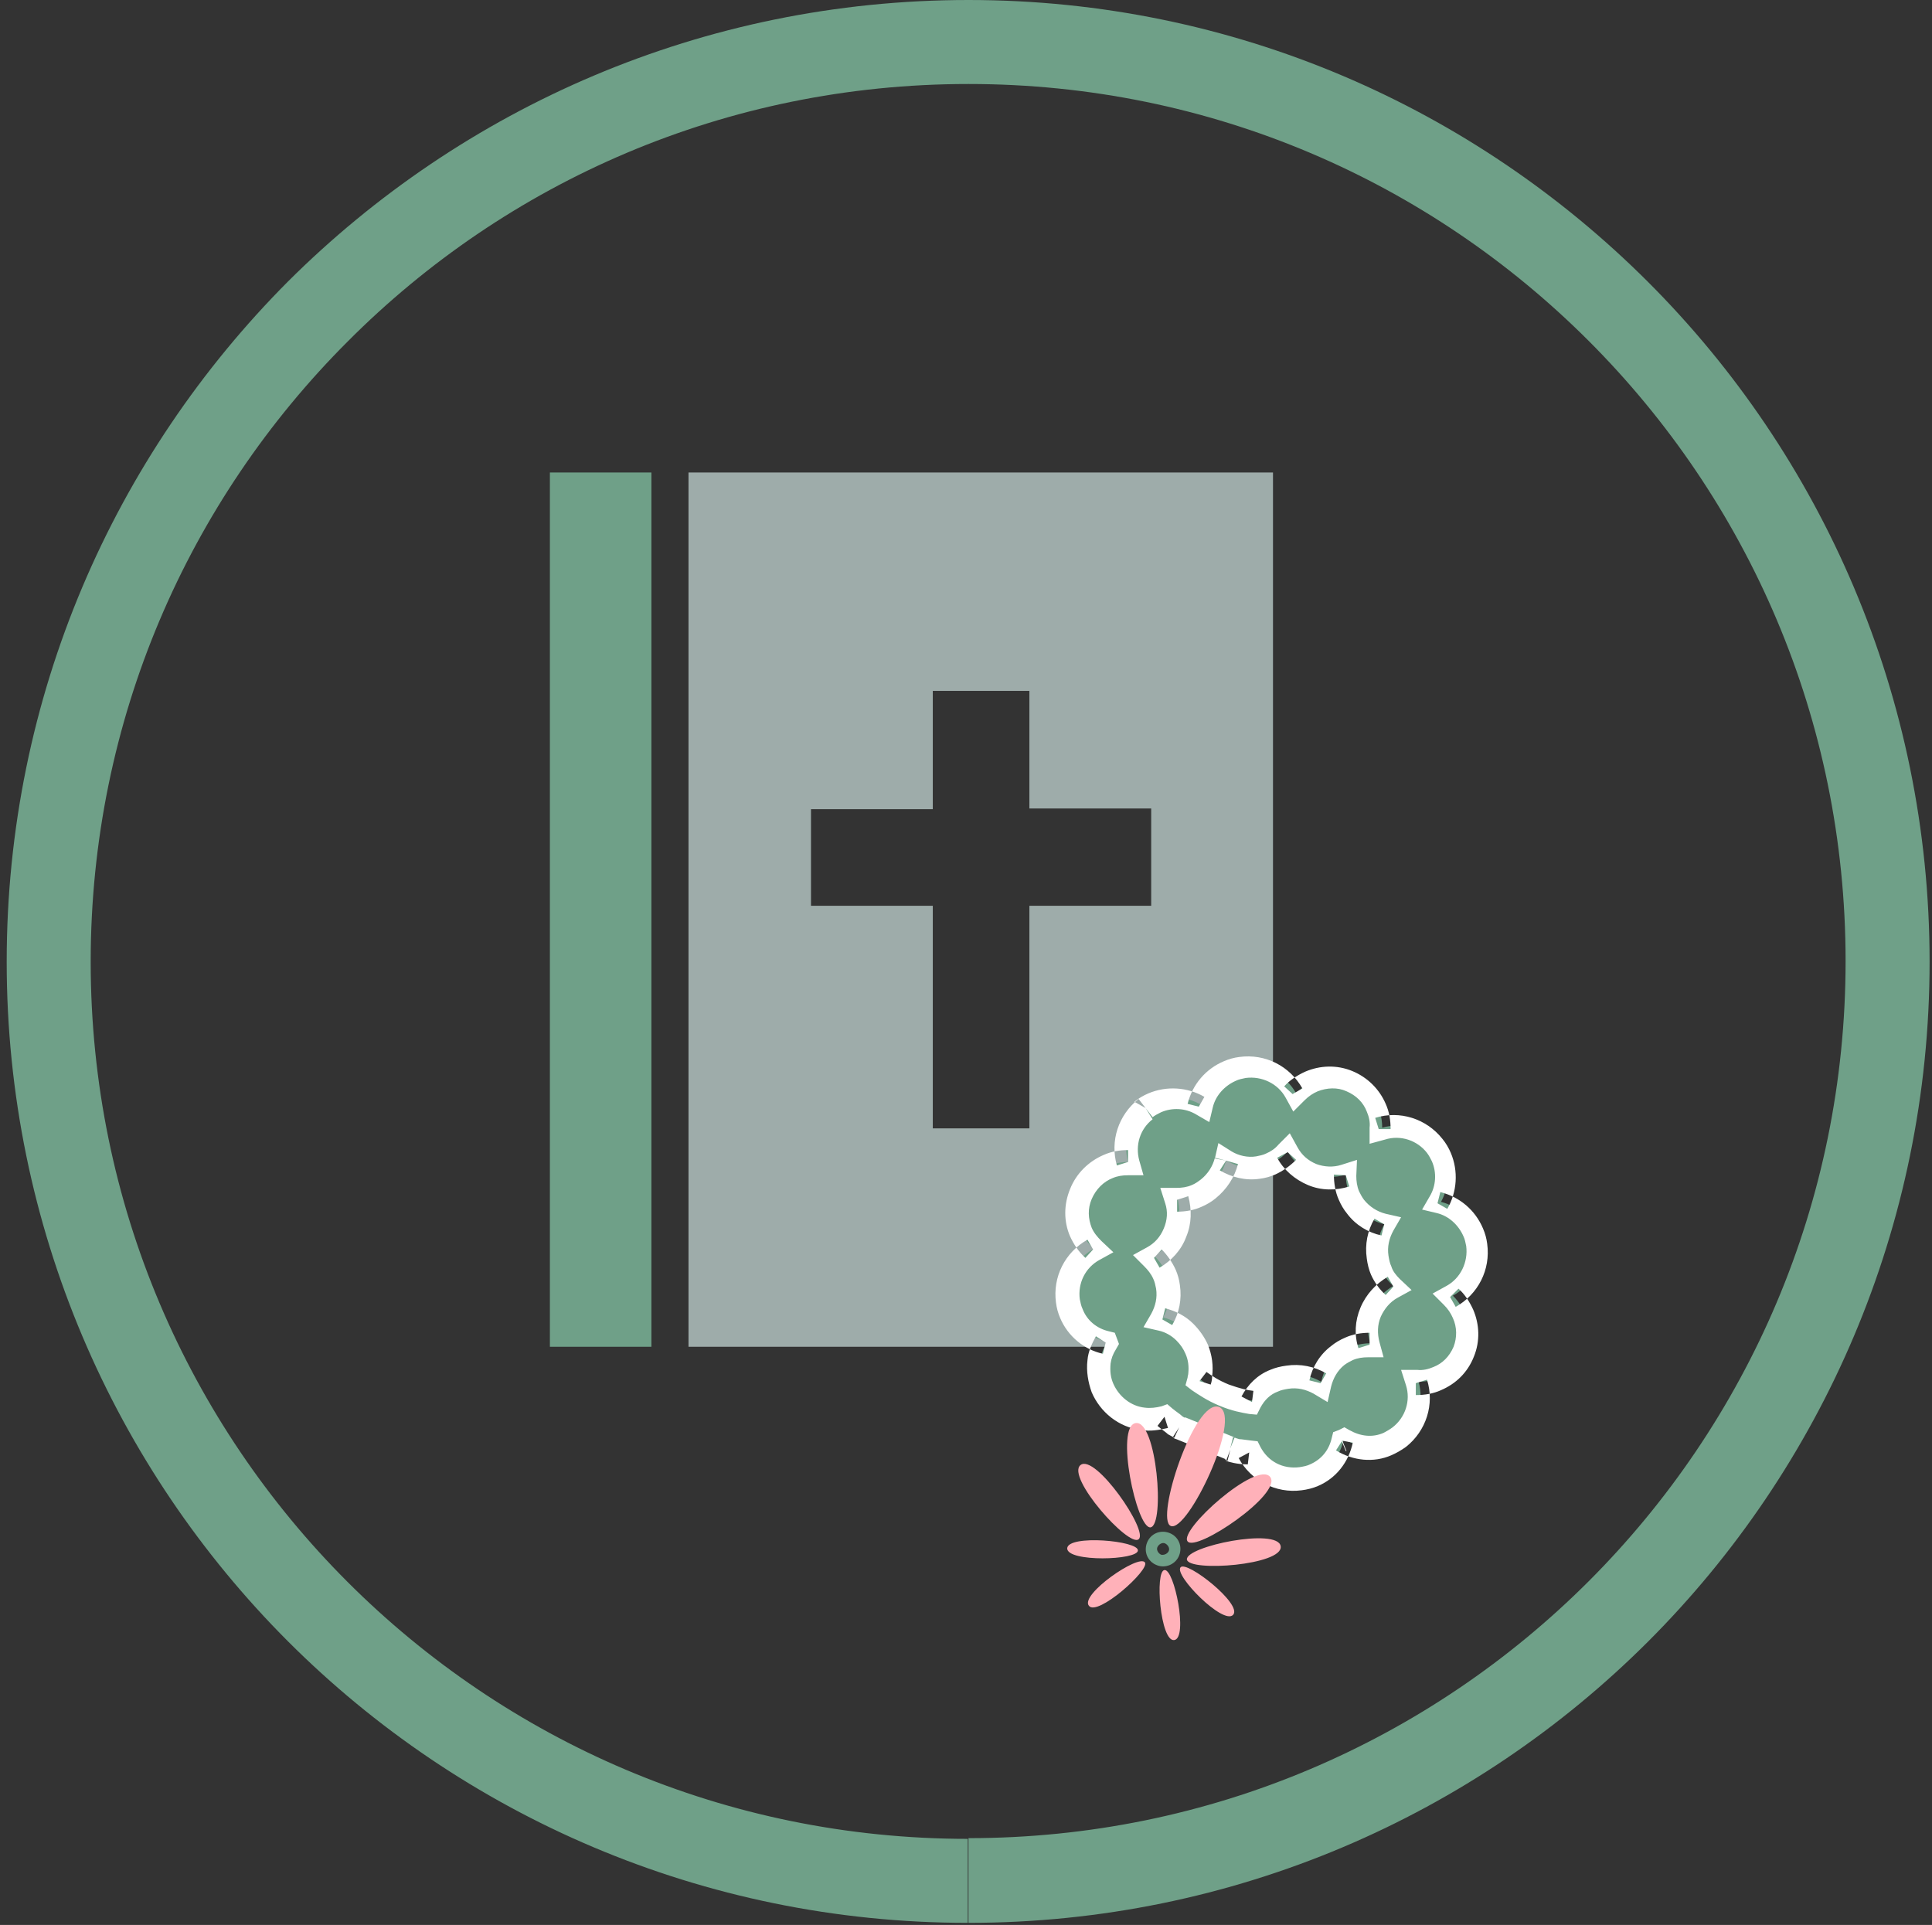 <?xml version="1.0" encoding="utf-8"?>
<!-- Generator: Adobe Illustrator 25.0.0, SVG Export Plug-In . SVG Version: 6.00 Build 0)  -->
<svg version="1.1" id="Layer_1" xmlns="http://www.w3.org/2000/svg" xmlns:xlink="http://www.w3.org/1999/xlink" x="0px" y="0px"
	 viewBox="0 0 276 275" style="enable-background:new 0 0 276 275;" xml:space="preserve">
<rect x="0" y="0" width="276" height="275" fill="#333333" stroke="none"/>
<style type="text/css">
	.st0{fill-rule:evenodd;clip-rule:evenodd;fill:#6FA088;}
	.st1{fill-rule:evenodd;clip-rule:evenodd;fill:#9EACAA;}
	.st2{fill-rule:evenodd;clip-rule:evenodd;fill:#FFFFFF;}
	.st3{fill-rule:evenodd;clip-rule:evenodd;fill:#FFB1B9;}
</style>
<g transform="translate(.956)">
	<path class="st0" d="M137.4,268.7v6c37.9,0,72.3-15.4,97.1-40.2c24.8-24.8,40.2-59.2,40.2-97.1c0-37.9-15.4-72.3-40.2-97.1
		C209.6,15.4,175.3,0,137.4,0C99.4,0,65.1,15.4,40.2,40.2C15.4,65.1,0,99.4,0,137.4c0,37.9,15.4,72.3,40.2,97.1
		c24.8,24.8,59.2,40.2,97.1,40.2v-12c-34.6,0-65.9-14-88.6-36.7C26,203.3,12,172,12,137.4c0-34.6,14-65.9,36.7-88.6
		C71.4,26,102.7,12,137.4,12s65.9,14,88.6,36.7c22.7,22.7,36.7,54,36.7,88.6c0,34.6-14,65.9-36.7,88.6c-22.7,22.7-54,36.7-88.6,36.7
		V268.7"/>
	<polygon class="st0" points="77.6,192.4 92.1,192.4 92.1,67.5 77.6,67.5 	"/>
	<path class="st1" d="M97.4,192.4h83.5V67.5H97.4V192.4z M163.5,129.4h-17.4v31.8h-13.8v-31.8h-17.4v-13.8h17.4V98.7h13.8v16.8h17.4
		V129.4L163.5,129.4z"/>
	<path class="st0" d="M162.7,158.3c-2.3,1.8-3.3,4.9-2.5,7.7c-2.9,0-5.6,1.8-6.7,4.5c-1.2,2.8-0.5,5.8,1.8,7.9
		c-2.6,1.4-4.1,4.3-3.6,7.3c0.4,3,2.6,5.3,5.5,6l0,0c-0.5,0.9-0.9,1.8-1,2.8c-0.5,4,2.3,7.6,6.3,8.1c1,0.1,2.1,0,3.1-0.3
		c1.4,1.1,1.7,1.3,2.1,1.5l0.1,0.1l0.2,0.1l6.9,2.8l0.1,0.1l0.1,0c0.5,0.2,0.9,0.3,2.7,0.5c1.4,2.6,4.3,4.1,7.3,3.7
		c3.1-0.4,5.3-2.5,5.9-5.5l0.1,0c2.6,1.6,5.7,1.5,8.1-0.4c2.4-1.9,3.3-5,2.5-7.8c3,0,5.6-1.7,6.7-4.4c1.1-2.7,0.3-5.8-1.8-7.9
		c2.6-1.4,4.1-4.4,3.7-7.4c-0.4-2.9-2.6-5.3-5.4-6c1.4-2.5,1.3-5.8-0.6-8.1c-1.9-2.4-5-3.3-7.8-2.5c0-3-1.7-5.6-4.4-6.7
		c-2.8-1.1-5.8-0.4-7.9,1.8c-1.4-2.6-4.4-4.1-7.3-3.6c-2.9,0.4-5.3,2.6-6,5.4C168.3,156.3,165,156.5,162.7,158.3z M174.2,165.8
		c1.4,0.8,3,1.2,4.6,0.9c1.6-0.2,3.1-1,4.2-2.2c0.8,1.4,2,2.5,3.6,3.1c1.5,0.6,3.2,0.7,4.7,0.2c0,1.6,0.5,3.2,1.5,4.5
		c1,1.3,2.4,2.2,4,2.6c-0.8,1.4-1.1,3-0.9,4.6c0.2,1.7,1,3.2,2.2,4.2c-1.4,0.8-2.5,2-3.1,3.5c-0.6,1.6-0.7,3.2-0.2,4.7
		c-1.6,0-3.2,0.5-4.5,1.5c-1.3,1-2.2,2.4-2.5,4c-1.4-0.8-3-1.2-4.7-0.9c-2.3,0.3-4.1,1.6-5.2,3.6c-1-0.1-2.1-0.3-3.9-1.1
		c-1.6-0.6-2.8-1.4-3.6-2c0.1-0.3,0.1-0.5,0.2-0.8c0.3-2.3-0.5-4.6-2.2-6.2c-0.9-0.9-2-1.5-3.2-1.8c0.8-1.4,1.1-3,0.9-4.6
		c-0.2-1.6-1-3.1-2.2-4.2c1.4-0.8,2.5-2,3.1-3.6c0.6-1.5,0.7-3.2,0.2-4.7c1.6,0,3.2-0.5,4.5-1.5
		C172.9,168.7,173.8,167.3,174.2,165.8L174.2,165.8z"/>
	<path class="st2" d="M162.7,158.3l-1-1.3c-2.9,2.3-4.1,6-3.1,9.5l1.6-0.5l0-1.7c-1.2,0-2.4,0.2-3.5,0.7c-2.1,0.9-3.9,2.6-4.8,4.9
		c-0.9,2.2-0.9,4.6,0,6.7c0.5,1.1,1.2,2.2,2.2,3.1l1.1-1.2l-0.8-1.4c-3.2,1.8-5,5.3-4.5,9l0,0.1l0-0.1c0.1,0.8,0.3,1.5,0.6,2.2
		c1.1,2.6,3.4,4.5,6.1,5.1l0.4-1.6l-1.5,0.6l0,0l1.5-0.6l-1.4-0.9c-0.6,1.1-1.1,2.2-1.2,3.4h0c-0.2,1.6,0.1,3.2,0.6,4.6
		c1.2,2.8,3.8,5,7.1,5.4c1.3,0.2,2.5,0,3.8-0.3l-0.5-1.6l-1,1.3c0.7,0.6,1.2,0.9,1.5,1.2c0.4,0.2,0.7,0.4,0.9,0.5l0.7-1.5l-0.9,1.4
		l0.1,0.1l0.1,0.1l0.3,0.1h0l6.9,2.8l0.1,0.1l0.1,0.1l0.2,0.1l0.4-1.6l-0.6,1.6c0.3,0.1,0.6,0.2,1.1,0.3c0.5,0.1,1.1,0.2,2,0.2
		l0.2-1.7l-1.5,0.8c1.7,3.2,5.3,5.1,9,4.6h0c0.8-0.1,1.6-0.3,2.3-0.6c2.6-1.1,4.4-3.4,5-6.2l-1.6-0.3l0.6,1.5l0.1,0l-0.6-1.5
		l-0.9,1.4c2.4,1.5,5.4,1.8,7.9,0.7c0.7-0.3,1.4-0.7,2.1-1.2l0,0l0,0c2.9-2.3,4.1-6.1,3-9.6l-1.6,0.5l0,1.7c1.3,0,2.5-0.2,3.6-0.7
		c2.1-0.9,3.8-2.5,4.7-4.8c0.9-2.2,0.8-4.6-0.1-6.7c-0.5-1.1-1.2-2.2-2.1-3l-1.2,1.2l0.8,1.4c3.2-1.8,5-5.3,4.5-9
		c-0.1-0.8-0.3-1.5-0.6-2.2c-1.1-2.6-3.3-4.5-6.1-5.2l-0.4,1.6l1.4,0.8c1.4-2.4,1.6-5.4,0.5-8c-0.3-0.7-0.7-1.4-1.2-2h0
		c-2.3-2.9-6.1-4.1-9.6-3l0.5,1.6l1.7,0c0-1.3-0.2-2.5-0.7-3.6c-0.9-2.1-2.6-3.8-4.8-4.7s-4.6-0.8-6.7,0.1c-1.1,0.5-2.2,1.2-3,2.1
		l1.2,1.1l1.4-0.8c-1.8-3.2-5.3-5-9-4.5c-0.8,0.1-1.5,0.3-2.2,0.6c-2.6,1.1-4.5,3.3-5.2,6.1l1.6,0.4l0.8-1.4c-2.4-1.4-5.4-1.6-8-0.5
		c-0.7,0.3-1.4,0.7-2,1.2L162.7,158.3l1,1.3c0.4-0.3,0.8-0.5,1.2-0.7c1.6-0.7,3.5-0.6,5,0.3l1.9,1.1l0.5-2.1
		c0.4-1.7,1.7-3.1,3.3-3.8c0.4-0.2,0.9-0.3,1.4-0.4c2.3-0.3,4.6,0.8,5.7,2.8l1.1,2l1.6-1.6c0.6-0.6,1.2-1,1.9-1.3
		c1.3-0.5,2.8-0.6,4.1,0c1.4,0.6,2.4,1.6,2.9,2.9c0.3,0.7,0.5,1.5,0.4,2.3l0,2.3l2.2-0.6c2.2-0.7,4.6,0.1,6,1.9h0
		c0.3,0.4,0.5,0.8,0.7,1.2c0.7,1.6,0.6,3.5-0.3,5l-1.1,1.9l2.1,0.5c1.7,0.4,3.1,1.7,3.8,3.3c0.2,0.4,0.3,0.9,0.4,1.4
		c0.3,2.3-0.8,4.6-2.8,5.7l-2,1.1l1.6,1.6c0.6,0.6,1,1.2,1.3,1.9c0.6,1.3,0.6,2.8,0.1,4.1c-0.6,1.4-1.6,2.4-2.9,2.9
		c-0.7,0.3-1.5,0.5-2.3,0.4l-2.3,0l0.7,2.2c0.7,2.2-0.1,4.6-1.9,6h0c-0.4,0.3-0.9,0.6-1.3,0.8c-1.6,0.7-3.3,0.5-4.9-0.4l-0.7-0.4
		l-0.8,0.4l-0.8,0.3l-0.2,0.8c-0.4,1.8-1.5,3.1-3.1,3.8c-0.4,0.2-0.9,0.3-1.5,0.4h0c-2.4,0.3-4.5-0.8-5.6-2.9l-0.4-0.8l-0.9-0.1
		c-0.9-0.1-1.4-0.2-1.7-0.2c-0.3-0.1-0.4-0.1-0.6-0.2l-0.1,0l-0.2-0.1l-0.4,1.6l0.6-1.5l-0.1-0.1l-6.9-2.8l0,0l0,0h0l-0.1,0l-0.1,0
		c-0.1-0.1-0.2-0.1-0.4-0.3c-0.2-0.2-0.7-0.5-1.3-1l-0.7-0.6l-0.8,0.3c-0.8,0.2-1.6,0.3-2.4,0.2c-2-0.2-3.7-1.6-4.5-3.4
		c-0.4-0.9-0.5-1.8-0.4-2.9h0c0.1-0.7,0.3-1.3,0.8-2.1l0.4-0.7l-0.3-0.8l-0.3-0.8l-0.8-0.2c-1.8-0.4-3.2-1.6-3.8-3.2
		c-0.2-0.4-0.3-0.9-0.4-1.4l0-0.1l0,0.1c-0.3-2.3,0.8-4.5,2.8-5.6l2-1.1l-1.7-1.6c-0.6-0.6-1.1-1.2-1.4-1.9c-0.5-1.3-0.6-2.7,0-4.1
		c0.6-1.4,1.7-2.5,3-3c0.7-0.3,1.4-0.4,2.2-0.4h2.2l-0.6-2.1c-0.6-2.2,0.1-4.5,1.9-5.9L162.7,158.3z M174.2,165.8l-0.9,1.4
		c1.7,1,3.7,1.5,5.7,1.2c0.8-0.1,1.5-0.3,2.2-0.6c1.1-0.5,2.1-1.2,3-2.1l-1.2-1.1l-1.5,0.8c0.9,1.7,2.5,3.1,4.4,3.9
		c1.9,0.8,4,0.8,5.9,0.2l-0.5-1.6l-1.7-0.1c0,1.2,0.2,2.5,0.7,3.6c0.3,0.7,0.7,1.4,1.2,2l0,0l0,0c1.2,1.6,3,2.7,4.9,3.1l0.4-1.6
		l-1.4-0.8c-1,1.7-1.4,3.7-1.1,5.7c0.1,0.8,0.3,1.6,0.6,2.3c0.5,1.1,1.2,2.1,2.1,2.9l1.1-1.2l-0.8-1.4c-1.7,1-3.1,2.5-3.9,4.4
		c-0.8,1.9-0.9,3.9-0.3,5.8l1.6-0.5l0-1.7c-1.2,0-2.4,0.2-3.5,0.7c-0.7,0.3-1.4,0.7-2,1.2c-1.6,1.2-2.7,3-3.1,4.9l1.6,0.4l0.8-1.4
		c-1.7-1-3.7-1.4-5.7-1.1c-0.8,0.1-1.6,0.3-2.3,0.6c-1.8,0.7-3.2,2.1-4.1,3.8l1.5,0.8l0.2-1.6c-0.9-0.1-1.8-0.3-3.5-0.9h0
		c-1.5-0.6-2.5-1.3-3.2-1.8l-1,1.3l1.6,0.5c0.1-0.3,0.2-0.7,0.2-1.1c0.2-1.6,0-3.1-0.6-4.6c-0.5-1.1-1.2-2.1-2.1-3
		c-1.1-1.1-2.5-1.8-4-2.2l-0.4,1.6l1.4,0.8c1-1.7,1.4-3.7,1.1-5.7c-0.1-0.8-0.3-1.5-0.6-2.2c-0.5-1.1-1.2-2.1-2-2.9l-1.1,1.2
		l0.8,1.4c1.7-1,3.1-2.5,3.8-4.4h0c0.8-1.9,0.8-3.9,0.3-5.8l-1.6,0.5l0,1.7c1.2,0,2.4-0.2,3.5-0.7c0.7-0.3,1.4-0.7,2-1.2
		c1.6-1.3,2.7-3,3.2-4.9L174.2,165.8l-0.9,1.4L174.2,165.8l-1.6-0.4c-0.3,1.2-1,2.3-2,3.1c-0.4,0.3-0.8,0.6-1.3,0.8
		c-0.7,0.3-1.4,0.4-2.2,0.4l-2.3,0l0.7,2.2c0.4,1.2,0.3,2.4-0.2,3.6l0,0c-0.5,1.2-1.3,2.1-2.4,2.7l-2,1.1l1.6,1.6
		c0.5,0.5,1,1.1,1.3,1.8c0.2,0.4,0.3,0.9,0.4,1.4c0.2,1.3-0.1,2.5-0.7,3.6l-1.1,1.9l2.2,0.5c0.9,0.2,1.8,0.7,2.5,1.4
		c0.6,0.6,1,1.2,1.3,1.9c0.4,0.9,0.5,1.8,0.4,2.8c0,0.2-0.1,0.4-0.1,0.6l-0.3,1.1l0.9,0.7c0.9,0.6,2.2,1.5,3.9,2.2h0
		c1.9,0.8,3.2,1,4.3,1.2l1.1,0.1l0.5-1c0.6-1.1,1.4-1.9,2.5-2.3c0.4-0.2,0.9-0.3,1.5-0.4c1.3-0.2,2.5,0.1,3.6,0.7l2,1.2l0.5-2.2
		c0.3-1.2,0.9-2.3,1.9-3.1c0.4-0.3,0.8-0.5,1.2-0.7c0.7-0.3,1.4-0.4,2.2-0.4l2.2,0l-0.6-2.2c-0.3-1.2-0.3-2.4,0.2-3.6
		c0.5-1.1,1.3-2.1,2.4-2.7l2-1.1l-1.7-1.6c-0.5-0.5-1-1.1-1.2-1.8c-0.2-0.4-0.3-0.9-0.4-1.5c-0.2-1.3,0.1-2.5,0.7-3.6l1.1-1.9
		l-2.2-0.5c-1.2-0.3-2.3-1-3.1-2h0c-0.3-0.4-0.5-0.8-0.7-1.2c-0.3-0.7-0.4-1.5-0.4-2.2l0.1-2.3l-2.2,0.7c-1.2,0.4-2.5,0.3-3.6-0.1
		c-1.2-0.5-2.1-1.3-2.7-2.4l-1.1-2l-1.6,1.6c-0.5,0.6-1.1,1-1.8,1.3c-0.4,0.2-0.9,0.3-1.4,0.4c-1.2,0.2-2.5-0.1-3.5-0.7l-1.9-1.2
		l-0.5,2.2L174.2,165.8L174.2,165.8z"/>
	<path class="st3" d="M173.2,201c3.4,1.4-4.5,18-6.9,17C164,217.1,169.7,199.7,173.2,201 M161.3,203.3c3-0.4,4.2,14.6,2.1,14.9
		C161.4,218.4,158.3,203.7,161.3,203.3 M153.4,209.3c2.1-1.7,9.8,9.5,8.3,10.6C160.3,221.1,151.3,211,153.4,209.3 M151.5,221.2
		c0.1-2,10.2-1.1,10.1,0.3C161.6,222.9,151.5,223.2,151.5,221.2 M154.6,229.4c-1.3-1.6,7.1-7.4,8-6.2
		C163.4,224.2,155.8,231,154.6,229.4 M166.8,234.3c2-0.3,0-10.2-1.4-10C164,224.4,164.8,234.6,166.8,234.3 M175.2,230.7
		c1.4-1.5-6.6-7.8-7.5-6.8C166.7,225,173.8,232.2,175.2,230.7 M182,220.9c-0.4-2.7-13.6,0-13.4,1.9
		C168.9,224.6,182.4,223.6,182,220.9 M180.5,211c-1.9-2.4-13.1,7.6-11.8,9.2C169.9,221.8,182.3,213.4,180.5,211"/>
	<path class="st0" d="M166,221.6c-0.2,0.4-0.7,0.6-1.1,0.5c-0.4-0.2-0.7-0.7-0.5-1.1c0.2-0.4,0.7-0.7,1.1-0.5S166.2,221.2,166,221.6
		 M167.5,222.2c0.5-1.3-0.1-2.7-1.4-3.2c-1.3-0.5-2.7,0.1-3.2,1.4c-0.5,1.3,0.1,2.7,1.4,3.2C165.5,224.1,167,223.5,167.5,222.2"/>
</g>
</svg>
